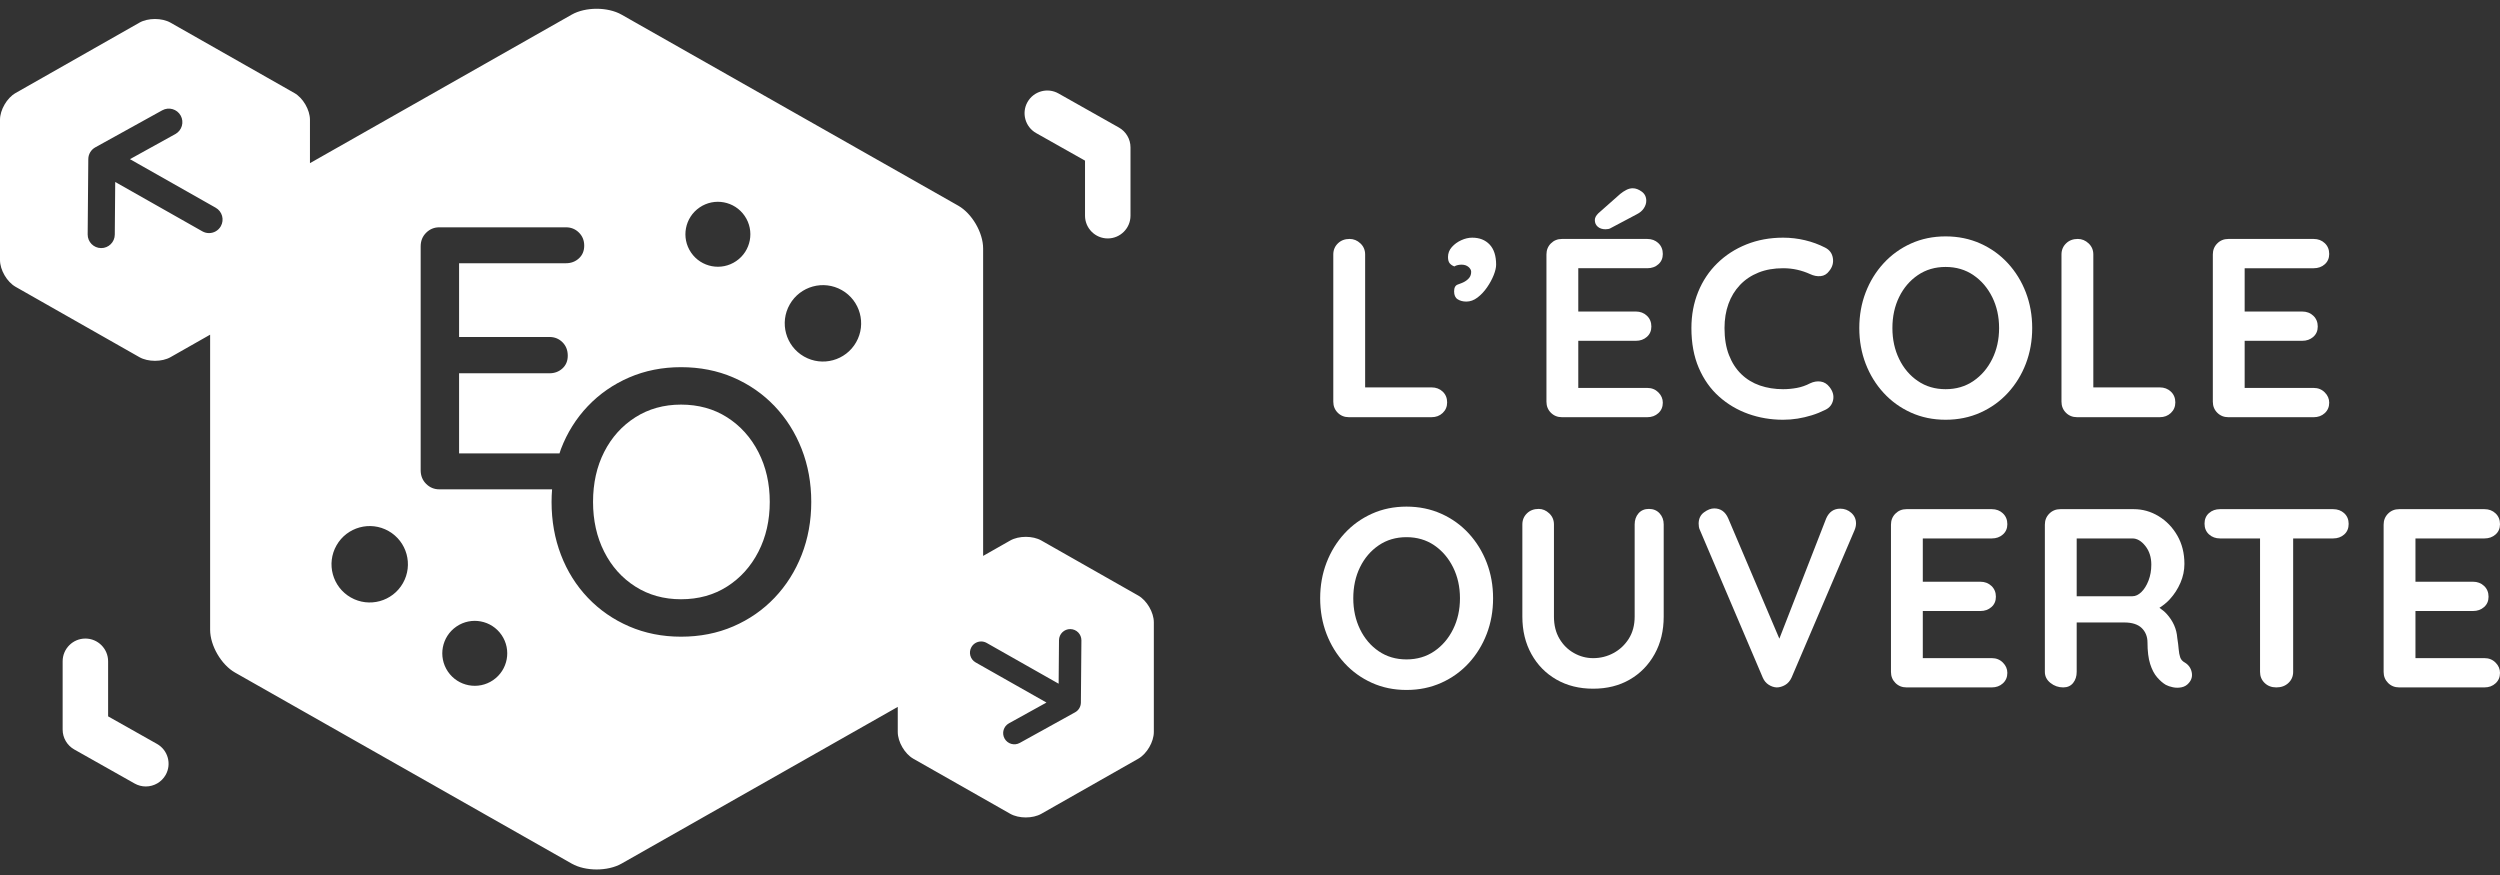 <?xml version="1.0" encoding="UTF-8"?>
<svg xmlns="http://www.w3.org/2000/svg" width="240" height="84" viewBox="0 0 240 84" fill="none">
  <rect x="0" y="0" width="240" height="84" fill="#333333" stroke="none"/>
  <path d="M69.803 40.064C68.525 39.25 67.049 38.842 65.378 38.842C63.73 38.842 62.267 39.25 60.989 40.064C59.71 40.879 58.714 41.987 58.001 43.388C57.288 44.79 56.932 46.388 56.932 48.185C56.932 49.959 57.288 51.552 58.001 52.965C58.714 54.378 59.71 55.492 60.989 56.306C62.267 57.121 63.73 57.528 65.378 57.528C67.049 57.528 68.525 57.121 69.803 56.306C71.081 55.492 72.083 54.378 72.809 52.965C73.534 51.552 73.897 49.959 73.897 48.185C73.897 46.413 73.534 44.82 72.809 43.406C72.083 41.993 71.081 40.879 69.803 40.064Z" fill="white"></path>
  <path d="M109.274 57.174L99.97 51.889C99.145 51.42 97.808 51.42 96.982 51.889L94.38 53.367V23.85C94.38 22.332 93.31 20.493 91.99 19.744L59.667 1.404C59.007 1.03 58.141 0.842 57.276 0.842C56.411 0.842 55.545 1.03 54.885 1.404L29.756 15.663V11.497C29.756 10.549 29.087 9.399 28.261 8.931L16.372 2.176C15.546 1.707 14.209 1.707 13.383 2.176L1.494 8.931C0.669 9.399 0 10.549 0 11.497V24.966C0 25.915 0.669 27.064 1.494 27.533L13.383 34.287C14.209 34.756 15.546 34.756 16.372 34.287L20.172 32.129V60.46C20.172 61.978 21.242 63.817 22.563 64.566L54.885 82.907C56.205 83.656 58.347 83.656 59.667 82.907L86.185 67.861V70.27C86.185 71.219 86.854 72.368 87.679 72.837L96.982 78.123C97.808 78.592 99.145 78.592 99.97 78.123L109.274 72.837C110.099 72.368 110.768 71.219 110.768 70.27V59.741C110.768 58.792 110.099 57.643 109.274 57.174ZM21.199 21.717C20.957 22.143 20.511 22.381 20.055 22.377C19.84 22.375 19.624 22.32 19.425 22.207L11.061 17.469L11.019 22.526C11.013 23.244 10.425 23.823 9.707 23.817C8.988 23.811 8.41 23.223 8.416 22.504L8.477 15.273C8.481 14.803 8.737 14.373 9.149 14.145L15.577 10.589C16.205 10.242 16.998 10.469 17.346 11.098C17.694 11.727 17.466 12.519 16.837 12.867L12.476 15.279L20.708 19.943C21.333 20.297 21.552 21.092 21.199 21.717ZM67.16 19.916C68.581 18.945 70.522 19.31 71.492 20.733C72.463 22.155 72.097 24.094 70.675 25.064C69.253 26.036 67.313 25.67 66.343 24.248C65.372 22.826 65.738 20.886 67.16 19.916ZM38.679 55.986C37.676 57.746 35.437 58.359 33.677 57.357C31.917 56.354 31.303 54.114 32.306 52.354C33.309 50.594 35.548 49.98 37.308 50.983C39.068 51.986 39.682 54.226 38.679 55.986ZM47.336 65.295C45.914 66.266 43.974 65.9 43.003 64.479C42.033 63.056 42.398 61.117 43.82 60.146C45.242 59.175 47.182 59.541 48.152 60.962C49.124 62.384 48.758 64.324 47.336 65.295ZM76.959 53.27C76.344 54.839 75.477 56.211 74.359 57.385C73.24 58.559 71.919 59.475 70.394 60.134C68.87 60.792 67.197 61.122 65.378 61.122C63.583 61.122 61.924 60.792 60.399 60.134C58.875 59.475 57.553 58.559 56.435 57.385C55.316 56.211 54.455 54.839 53.853 53.27C53.25 51.702 52.95 50.006 52.95 48.186C52.95 47.775 52.969 47.373 53 46.976H42.175C41.683 46.976 41.262 46.801 40.911 46.454C40.56 46.107 40.384 45.67 40.384 45.142V23.654C40.384 23.127 40.56 22.69 40.911 22.343C41.262 21.995 41.683 21.822 42.175 21.822H54.329C54.82 21.822 55.236 21.989 55.575 22.325C55.914 22.66 56.085 23.079 56.085 23.582C56.085 24.086 55.914 24.493 55.575 24.804C55.236 25.115 54.82 25.271 54.329 25.271H44.072V32.35H52.748C53.24 32.35 53.655 32.518 53.995 32.853C54.334 33.189 54.505 33.621 54.505 34.147C54.505 34.65 54.334 35.057 53.995 35.369C53.655 35.68 53.24 35.835 52.748 35.835H44.072V43.525H53.713C53.761 43.385 53.8 43.239 53.853 43.101C54.455 41.533 55.316 40.16 56.435 38.986C57.553 37.813 58.875 36.897 60.399 36.237C61.924 35.579 63.583 35.249 65.378 35.249C67.197 35.249 68.87 35.579 70.394 36.237C71.919 36.897 73.24 37.813 74.359 38.986C75.477 40.16 76.344 41.533 76.959 43.101C77.573 44.67 77.881 46.365 77.881 48.186C77.881 50.006 77.573 51.702 76.959 53.27ZM82.189 32.856C81.186 34.617 78.947 35.23 77.187 34.227C75.427 33.225 74.813 30.985 75.816 29.225C76.819 27.465 79.059 26.852 80.819 27.854C82.578 28.857 83.192 31.096 82.189 32.856ZM103.765 67.45C103.761 67.838 103.549 68.194 103.21 68.381L97.898 71.32C97.379 71.606 96.725 71.419 96.437 70.899C96.15 70.379 96.338 69.725 96.858 69.438L100.461 67.445L93.66 63.592C93.143 63.299 92.962 62.643 93.255 62.126C93.454 61.774 93.822 61.578 94.2 61.581C94.376 61.582 94.555 61.628 94.72 61.721L101.629 65.636L101.664 61.458C101.669 60.864 102.155 60.387 102.748 60.392C103.342 60.397 103.82 60.882 103.815 61.475L103.765 67.45Z" fill="white"></path>
  <path d="M99.467 12.774L104.162 15.422V20.707C104.162 21.911 105.142 22.89 106.344 22.89C107.548 22.89 108.528 21.911 108.528 20.707V14.147C108.528 13.361 108.102 12.633 107.418 12.245L101.611 8.97C100.563 8.379 99.23 8.752 98.638 9.8C98.048 10.847 98.419 12.181 99.467 12.774Z" fill="white"></path>
  <path d="M15.075 71.418L10.379 68.77V63.484C10.379 62.28 9.4 61.301 8.196 61.301C6.993 61.301 6.014 62.28 6.014 63.484V70.044C6.014 70.829 6.439 71.558 7.123 71.946L12.929 75.221C13.255 75.404 13.624 75.501 13.999 75.501C14.786 75.501 15.516 75.077 15.903 74.392C16.494 73.344 16.123 72.011 15.075 71.418Z" fill="white"></path>
  <path d="M137.433 37.19C137.857 37.19 138.211 37.325 138.497 37.593C138.781 37.862 138.925 38.209 138.925 38.633C138.925 39.039 138.781 39.377 138.497 39.646C138.211 39.916 137.857 40.05 137.433 40.05H129.487C129.064 40.05 128.71 39.908 128.424 39.623C128.139 39.337 127.996 38.983 127.996 38.559V24.429C127.996 24.005 128.144 23.651 128.438 23.366C128.73 23.08 129.104 22.938 129.561 22.938C129.952 22.938 130.298 23.08 130.6 23.366C130.902 23.651 131.053 24.005 131.053 24.429V37.605L130.515 37.19H137.433Z" fill="white"></path>
  <path d="M143.628 25.407C143.628 25.685 143.55 26.018 143.396 26.41C143.241 26.801 143.029 27.192 142.76 27.583C142.491 27.974 142.185 28.3 141.843 28.561C141.501 28.823 141.142 28.952 140.768 28.952C140.442 28.952 140.164 28.878 139.937 28.732C139.708 28.586 139.594 28.333 139.594 27.974C139.594 27.615 139.713 27.396 139.948 27.314C140.185 27.233 140.385 27.151 140.547 27.07C140.759 26.956 140.926 26.822 141.049 26.666C141.171 26.511 141.232 26.32 141.232 26.091C141.232 25.93 141.147 25.774 140.975 25.627C140.804 25.481 140.58 25.407 140.304 25.407C140.205 25.407 140.092 25.419 139.962 25.444C139.831 25.468 139.717 25.514 139.619 25.578C139.439 25.514 139.293 25.416 139.179 25.285C139.065 25.154 139.008 24.951 139.008 24.674C139.008 24.316 139.13 23.998 139.375 23.72C139.619 23.444 139.921 23.224 140.279 23.061C140.637 22.897 140.988 22.816 141.33 22.816C142.03 22.816 142.589 23.036 143.005 23.476C143.42 23.916 143.628 24.559 143.628 25.407Z" fill="white"></path>
  <path d="M149.95 22.939H158.139C158.563 22.939 158.919 23.073 159.203 23.342C159.488 23.611 159.63 23.958 159.63 24.382C159.63 24.79 159.488 25.119 159.203 25.371C158.919 25.624 158.563 25.75 158.139 25.75H151.294L151.515 25.335V30.102L151.319 29.906H157.039C157.463 29.906 157.818 30.041 158.102 30.309C158.388 30.579 158.531 30.925 158.531 31.349C158.531 31.756 158.388 32.086 158.102 32.339C157.818 32.592 157.463 32.718 157.039 32.718H151.392L151.515 32.522V37.461L151.319 37.24H158.139C158.563 37.24 158.919 37.383 159.203 37.668C159.488 37.954 159.63 38.283 159.63 38.658C159.63 39.066 159.488 39.401 159.203 39.661C158.919 39.921 158.563 40.051 158.139 40.051H149.95C149.526 40.051 149.172 39.91 148.886 39.624C148.601 39.339 148.459 38.984 148.459 38.56V24.43C148.459 24.007 148.601 23.652 148.886 23.367C149.172 23.082 149.526 22.939 149.95 22.939ZM154.131 22.01C153.82 22.01 153.572 21.928 153.385 21.766C153.198 21.603 153.104 21.39 153.104 21.13C153.104 21.016 153.132 20.906 153.189 20.799C153.246 20.694 153.332 20.583 153.446 20.471L155.548 18.612C155.727 18.465 155.919 18.34 156.123 18.234C156.326 18.128 156.534 18.074 156.746 18.074C157.024 18.074 157.309 18.18 157.602 18.392C157.896 18.604 158.042 18.898 158.042 19.272C158.042 19.516 157.964 19.757 157.81 19.993C157.655 20.23 157.431 20.421 157.138 20.567L154.693 21.863C154.595 21.928 154.497 21.969 154.399 21.985C154.302 22.002 154.212 22.01 154.131 22.01Z" fill="white"></path>
  <path d="M175.209 23.769C175.633 23.982 175.882 24.317 175.955 24.772C176.029 25.229 175.91 25.644 175.602 26.018C175.39 26.312 175.116 26.475 174.781 26.508C174.447 26.541 174.11 26.475 173.767 26.312C173.376 26.132 172.964 25.995 172.532 25.896C172.101 25.799 171.648 25.75 171.176 25.75C170.296 25.75 169.509 25.888 168.817 26.166C168.124 26.443 167.534 26.838 167.044 27.352C166.556 27.865 166.185 28.471 165.932 29.173C165.68 29.873 165.553 30.648 165.553 31.494C165.553 32.489 165.696 33.353 165.981 34.085C166.266 34.82 166.661 35.431 167.167 35.92C167.672 36.408 168.267 36.771 168.951 37.008C169.636 37.244 170.377 37.362 171.176 37.362C171.616 37.362 172.056 37.321 172.497 37.24C172.936 37.159 173.36 37.013 173.767 36.8C174.11 36.637 174.447 36.58 174.781 36.628C175.116 36.678 175.397 36.849 175.625 37.142C175.951 37.549 176.069 37.969 175.98 38.401C175.889 38.832 175.641 39.147 175.234 39.342C174.81 39.554 174.375 39.73 173.926 39.868C173.478 40.007 173.026 40.112 172.569 40.186C172.113 40.259 171.648 40.296 171.176 40.296C170.003 40.296 168.891 40.108 167.84 39.734C166.788 39.359 165.851 38.805 165.028 38.071C164.205 37.337 163.557 36.42 163.084 35.321C162.611 34.221 162.375 32.946 162.375 31.494C162.375 30.24 162.591 29.083 163.023 28.024C163.455 26.964 164.066 26.047 164.857 25.273C165.647 24.499 166.58 23.895 167.655 23.464C168.732 23.032 169.904 22.816 171.176 22.816C171.892 22.816 172.594 22.898 173.278 23.061C173.963 23.224 174.607 23.46 175.209 23.769Z" fill="white"></path>
  <path d="M195.091 31.494C195.091 32.717 194.887 33.857 194.481 34.917C194.073 35.977 193.498 36.91 192.757 37.716C192.015 38.523 191.135 39.154 190.117 39.611C189.098 40.067 187.986 40.296 186.779 40.296C185.574 40.296 184.466 40.067 183.455 39.611C182.444 39.154 181.568 38.523 180.827 37.716C180.085 36.91 179.511 35.977 179.103 34.917C178.696 33.857 178.492 32.717 178.492 31.494C178.492 30.273 178.696 29.132 179.103 28.072C179.511 27.013 180.085 26.079 180.827 25.273C181.568 24.466 182.444 23.835 183.455 23.378C184.466 22.923 185.574 22.693 186.779 22.693C187.986 22.693 189.098 22.923 190.117 23.378C191.135 23.835 192.015 24.466 192.757 25.273C193.498 26.079 194.073 27.013 194.481 28.072C194.887 29.132 195.091 30.273 195.091 31.494ZM191.913 31.494C191.913 30.403 191.694 29.413 191.254 28.523C190.813 27.637 190.21 26.931 189.444 26.41C188.678 25.888 187.79 25.627 186.779 25.627C185.768 25.627 184.881 25.888 184.115 26.41C183.349 26.931 182.749 27.631 182.318 28.512C181.886 29.392 181.671 30.386 181.671 31.494C181.671 32.586 181.886 33.577 182.318 34.465C182.749 35.353 183.349 36.058 184.115 36.579C184.881 37.101 185.768 37.362 186.779 37.362C187.79 37.362 188.678 37.101 189.444 36.579C190.21 36.058 190.813 35.353 191.254 34.465C191.694 33.577 191.913 32.586 191.913 31.494Z" fill="white"></path>
  <path d="M207.34 37.19C207.763 37.19 208.117 37.325 208.403 37.593C208.687 37.862 208.831 38.209 208.831 38.633C208.831 39.039 208.687 39.377 208.403 39.646C208.117 39.916 207.763 40.05 207.34 40.05H199.393C198.97 40.05 198.616 39.908 198.33 39.623C198.045 39.337 197.902 38.983 197.902 38.559V24.429C197.902 24.005 198.05 23.651 198.344 23.366C198.636 23.08 199.01 22.938 199.468 22.938C199.858 22.938 200.205 23.08 200.507 23.366C200.809 23.651 200.959 24.005 200.959 24.429V37.605L200.421 37.19H207.34Z" fill="white"></path>
  <path d="M213.923 22.939H222.113C222.537 22.939 222.891 23.074 223.176 23.343C223.461 23.612 223.604 23.958 223.604 24.382C223.604 24.789 223.461 25.119 223.176 25.372C222.891 25.625 222.537 25.751 222.113 25.751H215.268L215.487 25.335V30.102L215.293 29.907H221.012C221.436 29.907 221.791 30.041 222.076 30.309C222.361 30.579 222.504 30.925 222.504 31.349C222.504 31.757 222.361 32.087 222.076 32.338C221.791 32.591 221.436 32.718 221.012 32.718H215.365L215.487 32.523V37.461L215.293 37.241H222.113C222.537 37.241 222.891 37.383 223.176 37.669C223.461 37.954 223.604 38.283 223.604 38.658C223.604 39.066 223.461 39.4 223.176 39.661C222.891 39.922 222.537 40.052 222.113 40.052H213.923C213.499 40.052 213.145 39.909 212.86 39.624C212.573 39.339 212.432 38.985 212.432 38.561V24.431C212.432 24.007 212.573 23.653 212.86 23.367C213.145 23.081 213.499 22.939 213.923 22.939Z" fill="white"></path>
  <path d="M141.001 51.214C140.259 50.407 139.38 49.775 138.361 49.319C137.343 48.863 136.23 48.635 135.024 48.635C133.818 48.635 132.71 48.863 131.7 49.319C130.689 49.775 129.812 50.407 129.071 51.214C128.329 52.021 127.755 52.954 127.347 54.013C126.941 55.072 126.736 56.213 126.736 57.435C126.736 58.657 126.941 59.799 127.347 60.858C127.755 61.917 128.329 62.85 129.071 63.657C129.812 64.464 130.689 65.096 131.7 65.552C132.71 66.008 133.818 66.236 135.024 66.236C136.23 66.236 137.343 66.008 138.361 65.552C139.38 65.096 140.259 64.464 141.001 63.657C141.742 62.85 142.317 61.917 142.725 60.858C143.132 59.799 143.336 58.657 143.336 57.435C143.336 56.213 143.132 55.072 142.725 54.013C142.317 52.954 141.742 52.021 141.001 51.214ZM139.498 60.405C139.057 61.295 138.455 61.999 137.689 62.52C136.923 63.042 136.034 63.303 135.024 63.303C134.013 63.303 133.125 63.042 132.36 62.52C131.593 61.999 130.994 61.295 130.562 60.405C130.131 59.518 129.915 58.527 129.915 57.435C129.915 56.327 130.131 55.333 130.562 54.452C130.994 53.572 131.593 52.872 132.36 52.35C133.125 51.829 134.013 51.568 135.024 51.568C136.034 51.568 136.923 51.829 137.689 52.35C138.455 52.872 139.057 53.577 139.498 54.465C139.938 55.354 140.157 56.344 140.157 57.435C140.157 58.527 139.938 59.518 139.498 60.405Z" fill="white"></path>
  <path d="M158.297 48.855C157.873 48.855 157.54 48.999 157.294 49.283C157.05 49.569 156.927 49.923 156.927 50.347V59.197C156.927 60.012 156.74 60.717 156.366 61.312C155.991 61.907 155.501 62.367 154.899 62.692C154.296 63.018 153.644 63.182 152.943 63.182C152.291 63.182 151.675 63.018 151.098 62.692C150.519 62.367 150.054 61.907 149.704 61.312C149.353 60.717 149.179 60.012 149.179 59.197V50.347C149.179 49.923 149.028 49.569 148.727 49.283C148.424 48.999 148.087 48.855 147.712 48.855C147.255 48.855 146.88 48.999 146.588 49.283C146.294 49.569 146.146 49.923 146.146 50.347V59.197C146.146 60.549 146.436 61.747 147.015 62.79C147.593 63.834 148.392 64.648 149.411 65.234C150.43 65.822 151.607 66.115 152.943 66.115C154.28 66.115 155.453 65.822 156.463 65.234C157.474 64.648 158.268 63.834 158.846 62.79C159.426 61.747 159.715 60.549 159.715 59.197V50.347C159.715 49.923 159.585 49.569 159.324 49.283C159.063 48.999 158.72 48.855 158.297 48.855Z" fill="white"></path>
  <path d="M176.663 48.832C176.043 48.832 175.595 49.141 175.318 49.76L170.818 61.312L165.907 49.76C165.629 49.125 165.181 48.807 164.561 48.807C164.252 48.807 163.926 48.934 163.583 49.185C163.241 49.438 163.07 49.801 163.07 50.274C163.07 50.371 163.078 50.473 163.095 50.58C163.111 50.686 163.144 50.788 163.192 50.885L169.231 65.064C169.361 65.358 169.549 65.581 169.793 65.736C170.037 65.892 170.29 65.977 170.552 65.993C170.828 65.993 171.101 65.915 171.37 65.761C171.639 65.606 171.847 65.365 171.994 65.04L178.032 50.909C178.129 50.681 178.178 50.461 178.178 50.249C178.178 49.842 178.028 49.503 177.726 49.235C177.424 48.966 177.07 48.832 176.663 48.832Z" fill="white"></path>
  <path d="M191.214 51.69C191.638 51.69 191.993 51.564 192.277 51.311C192.563 51.058 192.705 50.729 192.705 50.322C192.705 49.898 192.563 49.551 192.277 49.282C191.993 49.013 191.638 48.879 191.214 48.879H183.024C182.6 48.879 182.247 49.022 181.961 49.307C181.676 49.592 181.533 49.946 181.533 50.37V64.5C181.533 64.924 181.676 65.278 181.961 65.563C182.247 65.85 182.6 65.991 183.024 65.991H191.214C191.638 65.991 191.993 65.861 192.277 65.601C192.563 65.34 192.705 65.006 192.705 64.598C192.705 64.223 192.563 63.894 192.277 63.608C191.993 63.323 191.638 63.18 191.214 63.18H184.589V58.658H190.114C190.538 58.658 190.893 58.531 191.178 58.278C191.463 58.026 191.606 57.696 191.606 57.288C191.606 56.864 191.463 56.519 191.178 56.249C190.893 55.981 190.538 55.846 190.114 55.846H184.589V51.69H191.214Z" fill="white"></path>
  <path d="M209.728 63.596C209.516 63.481 209.374 63.318 209.3 63.107C209.228 62.895 209.178 62.634 209.153 62.325C209.129 62.015 209.084 61.656 209.019 61.248C208.987 60.809 208.885 60.397 208.714 60.014C208.542 59.63 208.307 59.273 208.004 58.939C207.808 58.721 207.567 58.529 207.305 58.35C207.658 58.123 207.996 57.863 208.298 57.533C208.73 57.06 209.073 56.531 209.325 55.943C209.577 55.357 209.704 54.753 209.704 54.135C209.704 53.107 209.475 52.199 209.019 51.408C208.563 50.619 207.964 49.999 207.222 49.551C206.481 49.102 205.686 48.879 204.839 48.879H197.798C197.374 48.879 197.02 49.021 196.735 49.306C196.449 49.592 196.307 49.946 196.307 50.37V64.5C196.307 64.924 196.486 65.278 196.845 65.563C197.203 65.849 197.611 65.991 198.067 65.991C198.474 65.991 198.792 65.849 199.02 65.563C199.248 65.278 199.362 64.924 199.362 64.5V59.757H203.934C204.31 59.757 204.635 59.802 204.912 59.892C205.189 59.982 205.418 60.111 205.596 60.283C205.776 60.454 205.915 60.658 206.013 60.894C206.11 61.131 206.159 61.388 206.159 61.664C206.159 62.512 206.244 63.203 206.415 63.742C206.586 64.28 206.81 64.708 207.087 65.025C207.365 65.344 207.642 65.584 207.919 65.746C208.099 65.844 208.327 65.921 208.604 65.979C208.88 66.036 209.158 66.036 209.436 65.979C209.712 65.921 209.94 65.787 210.12 65.575C210.396 65.266 210.489 64.912 210.4 64.512C210.311 64.113 210.087 63.808 209.728 63.596ZM206.257 55.735C206.077 56.2 205.849 56.567 205.573 56.835C205.295 57.105 205.01 57.239 204.716 57.239H199.362V51.69H204.716C205.157 51.69 205.568 51.93 205.951 52.411C206.334 52.892 206.526 53.492 206.526 54.208C206.526 54.763 206.436 55.271 206.257 55.735Z" fill="white"></path>
  <path d="M223.98 48.879H213.126C212.702 48.879 212.347 49.005 212.062 49.258C211.777 49.511 211.635 49.849 211.635 50.272C211.635 50.696 211.777 51.038 212.062 51.299C212.347 51.56 212.702 51.69 213.126 51.69H216.964V64.5C216.964 64.924 217.11 65.278 217.404 65.563C217.698 65.85 218.072 65.991 218.529 65.991C219.001 65.991 219.388 65.85 219.69 65.563C219.992 65.278 220.143 64.924 220.143 64.5V51.69H223.98C224.404 51.69 224.758 51.564 225.043 51.311C225.329 51.058 225.471 50.721 225.471 50.297C225.471 49.873 225.329 49.531 225.043 49.269C224.758 49.009 224.404 48.879 223.98 48.879Z" fill="white"></path>
  <path d="M238.509 63.18H231.884V58.657H237.409C237.832 58.657 238.188 58.531 238.472 58.278C238.758 58.025 238.901 57.696 238.901 57.288C238.901 56.864 238.758 56.518 238.472 56.249C238.188 55.98 237.832 55.846 237.409 55.846H231.884V51.69H238.509C238.933 51.69 239.288 51.563 239.572 51.311C239.858 51.058 240 50.729 240 50.322C240 49.898 239.858 49.551 239.572 49.282C239.288 49.013 238.933 48.879 238.509 48.879H230.319C229.895 48.879 229.542 49.021 229.256 49.307C228.971 49.592 228.828 49.946 228.828 50.37V64.5C228.828 64.924 228.971 65.278 229.256 65.563C229.542 65.849 229.895 65.991 230.319 65.991H238.509C238.933 65.991 239.288 65.861 239.572 65.6C239.858 65.34 240 65.006 240 64.598C240 64.222 239.858 63.894 239.572 63.608C239.288 63.322 238.933 63.18 238.509 63.18Z" fill="white"></path>
</svg>

